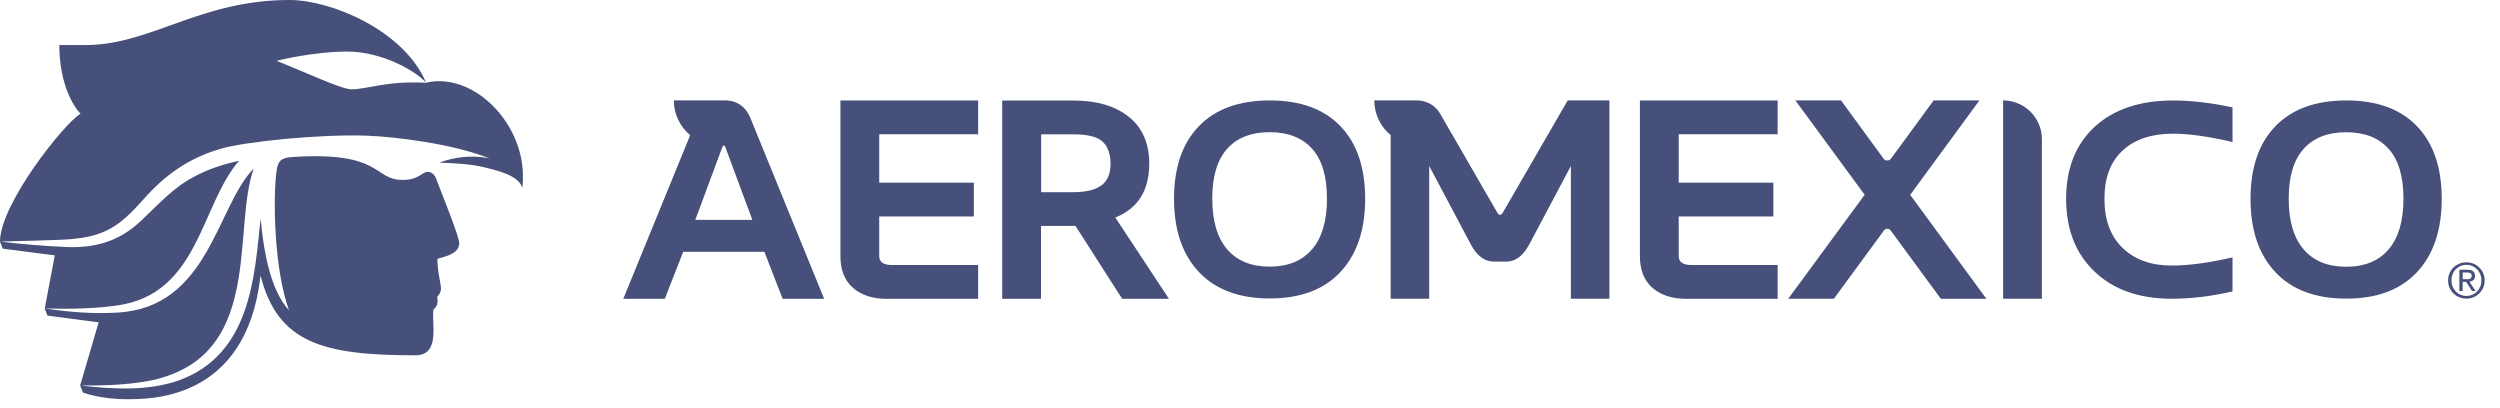 <svg xmlns="http://www.w3.org/2000/svg" width="153" height="25" viewBox="0 0 153 25" fill="none"><path d="M42.553 13.455L44.189 9.05C44.229 8.951 44.266 8.9 44.302 8.9C44.339 8.9 44.371 8.951 44.408 9.05L46.044 13.455H42.553ZM44.521 6.146H41.238C41.238 7.001 41.629 7.764 42.239 8.272L38.145 18.287H40.686L41.811 15.412H46.782L47.896 18.287H50.438L45.909 7.187C45.635 6.552 45.171 6.201 44.518 6.15L44.521 6.146Z" fill="#46507A"></path><path d="M59.863 8.218V6.15H51.434V15.675C51.434 16.53 51.693 17.176 52.208 17.622C52.727 18.067 53.406 18.287 54.253 18.287H59.863V16.22H54.596C54.071 16.22 53.808 16.037 53.808 15.675V13.247H59.6V11.18H53.808V8.218H59.863Z" fill="#46507A"></path><path d="M67.406 11.341C67.033 11.622 66.467 11.761 65.704 11.761H63.717V8.221H65.704C66.573 8.221 67.168 8.371 67.486 8.674C67.804 8.974 67.965 9.427 67.965 10.029C67.965 10.632 67.778 11.063 67.41 11.344L67.406 11.341ZM70.335 10.033C70.335 8.777 69.919 7.816 69.086 7.151C68.253 6.487 67.128 6.154 65.708 6.154H61.336V18.287H63.71V13.828H65.821L68.677 18.287H71.54L68.257 13.313C69.641 12.754 70.331 11.662 70.331 10.037H70.335V10.033Z" fill="#46507A"></path><path d="M80.297 15.255C79.691 15.964 78.825 16.318 77.704 16.318C76.583 16.318 75.706 15.964 75.1 15.255C74.494 14.547 74.191 13.513 74.191 12.154C74.191 10.796 74.494 9.788 75.1 9.108C75.706 8.429 76.576 8.089 77.704 8.089C78.833 8.089 79.698 8.429 80.305 9.108C80.911 9.788 81.21 10.803 81.21 12.154C81.21 13.506 80.907 14.547 80.301 15.255H80.297ZM77.711 6.146C75.834 6.146 74.388 6.672 73.373 7.721C72.357 8.772 71.85 10.252 71.85 12.162C71.85 14.072 72.357 15.569 73.373 16.647C74.388 17.724 75.834 18.265 77.711 18.265C79.589 18.265 81.024 17.724 82.032 16.647C83.044 15.566 83.548 14.072 83.548 12.162C83.548 10.252 83.044 8.769 82.032 7.721C81.02 6.669 79.581 6.146 77.711 6.146Z" fill="#46507A"></path><path d="M100.363 15.675C100.363 16.53 100.622 17.176 101.137 17.622C101.656 18.067 102.335 18.287 103.183 18.287H108.792V16.22H103.526C103 16.22 102.737 16.037 102.737 15.675V13.247H108.529V11.18H102.737V8.218H108.792V6.15H100.363V15.675Z" fill="#46507A"></path><path d="M121.133 6.146H118.339L115.732 9.704C115.618 9.861 115.385 9.861 115.271 9.704L112.671 6.146H109.877L114.117 11.921L109.439 18.283H112.233L115.297 14.105C115.399 13.966 115.607 13.966 115.71 14.105L118.781 18.287H121.568L116.904 11.924L121.137 6.15H121.133V6.146Z" fill="#46507A"></path><path d="M122.59 6.146V18.283H124.964V8.52C124.964 7.209 123.902 6.146 122.59 6.146Z" fill="#46507A"></path><path d="M128.193 7.761C127.028 8.835 126.447 10.307 126.447 12.173C126.447 14.039 127.028 15.518 128.189 16.625C129.351 17.732 130.925 18.283 132.912 18.283C134.106 18.283 135.344 18.133 136.63 17.834V15.752C135.176 16.088 133.934 16.252 132.904 16.252C131.655 16.252 130.655 15.895 129.91 15.182C129.164 14.466 128.792 13.462 128.792 12.166C128.792 10.869 129.164 9.898 129.906 9.211C130.647 8.524 131.677 8.181 132.992 8.181C133.967 8.181 135.18 8.353 136.63 8.692V6.574C135.34 6.293 134.128 6.15 132.999 6.15C130.961 6.15 129.358 6.687 128.193 7.761Z" fill="#46507A"></path><path d="M146.183 15.262C145.577 15.971 144.711 16.325 143.586 16.325C142.461 16.325 141.588 15.971 140.982 15.262C140.376 14.554 140.069 13.52 140.069 12.162C140.069 10.803 140.372 9.791 140.982 9.112C141.588 8.433 142.458 8.093 143.586 8.093C144.715 8.093 145.58 8.433 146.187 9.112C146.793 9.791 147.092 10.807 147.092 12.162C147.092 13.517 146.789 14.554 146.183 15.262ZM147.918 7.724C146.906 6.672 145.467 6.146 143.593 6.146C141.72 6.146 140.27 6.672 139.255 7.724C138.239 8.776 137.732 10.255 137.732 12.169C137.732 14.083 138.239 15.576 139.255 16.658C140.27 17.739 141.716 18.276 143.593 18.276C145.471 18.276 146.906 17.735 147.918 16.658C148.929 15.576 149.433 14.083 149.433 12.169C149.433 10.255 148.929 8.776 147.918 7.724Z" fill="#46507A"></path><path d="M150.923 17.089C150.967 17.089 151.011 17.089 151.051 17.085C151.091 17.085 151.128 17.074 151.161 17.06C151.194 17.045 151.219 17.023 151.238 16.994C151.256 16.965 151.267 16.925 151.267 16.874C151.267 16.83 151.259 16.797 151.241 16.771C151.223 16.746 151.201 16.724 151.175 16.713C151.15 16.698 151.117 16.691 151.084 16.684C151.051 16.68 151.015 16.676 150.982 16.676H150.715V17.089H150.927H150.923ZM151.015 16.512C151.168 16.512 151.285 16.541 151.358 16.603C151.431 16.665 151.471 16.757 151.471 16.884C151.471 17.001 151.438 17.089 151.373 17.14C151.307 17.195 151.227 17.228 151.128 17.235L151.5 17.808H151.285L150.931 17.25H150.715V17.808H150.514V16.508H151.018H151.015V16.512ZM150.098 17.535C150.146 17.651 150.208 17.75 150.292 17.838C150.376 17.922 150.471 17.991 150.584 18.039C150.697 18.086 150.818 18.112 150.949 18.112C151.08 18.112 151.197 18.086 151.311 18.039C151.42 17.991 151.519 17.922 151.599 17.838C151.683 17.754 151.745 17.651 151.793 17.535C151.84 17.418 151.862 17.294 151.862 17.155C151.862 17.016 151.84 16.899 151.793 16.782C151.745 16.669 151.683 16.567 151.599 16.483C151.515 16.399 151.42 16.333 151.311 16.282C151.201 16.234 151.08 16.209 150.949 16.209C150.818 16.209 150.697 16.234 150.584 16.282C150.471 16.329 150.376 16.399 150.292 16.483C150.208 16.567 150.146 16.665 150.098 16.782C150.051 16.895 150.029 17.02 150.029 17.155C150.029 17.29 150.051 17.418 150.098 17.535ZM149.912 16.72C149.97 16.585 150.051 16.468 150.153 16.37C150.255 16.271 150.376 16.194 150.511 16.136C150.646 16.081 150.792 16.052 150.945 16.052C151.099 16.052 151.241 16.081 151.376 16.136C151.511 16.191 151.628 16.271 151.731 16.37C151.833 16.468 151.913 16.585 151.972 16.72C152.03 16.855 152.059 17.001 152.059 17.158C152.059 17.316 152.03 17.469 151.972 17.604C151.913 17.739 151.833 17.86 151.731 17.958C151.628 18.057 151.511 18.137 151.376 18.192C151.241 18.247 151.099 18.276 150.945 18.276C150.792 18.276 150.65 18.247 150.511 18.192C150.376 18.137 150.255 18.057 150.153 17.958C150.051 17.86 149.97 17.739 149.912 17.604C149.853 17.469 149.824 17.319 149.824 17.158C149.824 16.998 149.853 16.855 149.912 16.72Z" fill="#46507A"></path><path d="M92.175 16.011C92.749 16.011 93.223 15.657 93.596 14.948L96.138 10.16V18.283H98.497V6.146H95.944L91.956 13.038C91.916 13.108 91.865 13.144 91.803 13.144C91.741 13.144 91.689 13.108 91.649 13.038L88.132 6.95C87.84 6.453 87.307 6.146 86.73 6.146H84.107C84.107 7.001 84.498 7.764 85.108 8.268V18.283H87.468V10.16L90.009 14.948C90.382 15.657 90.853 16.011 91.43 16.011H92.175Z" fill="#46507A"></path><path d="M26.855 4.967C26.559 4.967 26.278 5.011 26.081 5.066C23.645 4.934 22.479 5.467 21.501 5.467C20.913 5.467 18.681 4.419 16.921 3.722C16.921 3.722 19.149 3.156 21.263 3.156C23.378 3.156 25.463 4.35 26.077 5.062C24.74 1.874 20.284 0 17.713 0C12.29 0 9.306 2.692 5.365 2.757C4.905 2.765 3.63 2.757 3.63 2.757C3.63 5.168 4.532 6.574 4.931 6.957C3.948 7.524 0 12.476 0 14.788L0.172 15.219L3.353 15.628L2.736 18.886L2.907 19.317L6.037 19.726L4.905 23.593L5.077 24.024C5.077 24.024 6.158 24.43 7.695 24.43C9.076 24.43 15.033 24.594 15.935 16.957C15.938 16.924 15.942 16.895 15.946 16.866C16.997 20.986 19.755 21.745 25.427 21.745C27.03 21.745 26.362 19.62 26.537 18.922C26.712 18.816 26.851 18.52 26.749 18.174C26.851 18.086 26.986 17.867 26.986 17.688C26.986 17.275 26.771 16.727 26.771 15.836C27.246 15.701 28.104 15.533 28.104 14.879C28.104 14.488 27.227 12.334 26.683 10.916C26.599 10.694 26.416 10.518 26.183 10.518C25.814 10.515 25.66 11.011 24.652 11.011C22.797 11.015 23.48 9.247 17.881 9.609C17.195 9.653 17.001 9.854 16.917 10.508C16.713 12.1 16.753 16.406 17.688 18.992C16.508 17.71 16.128 15.266 15.949 13.371C15.573 16.884 15.369 21.698 10.92 23.29C9.006 23.948 6.888 23.82 4.916 23.59C6.11 23.608 7.304 23.571 8.484 23.411C9.258 23.308 10.022 23.133 10.738 22.815C15.898 20.642 14.287 13.707 15.533 10.31C13.25 12.607 12.801 18.824 7.184 19.13C5.694 19.218 4.215 19.101 2.746 18.878C4.211 18.919 5.694 18.9 7.14 18.699C12.18 18.016 12.257 12.582 14.627 9.843C13.659 10.051 12.713 10.358 11.848 10.832C10.569 11.501 9.656 12.556 8.59 13.55C7.213 14.835 5.683 15.223 3.831 15.106C2.557 15.043 1.282 14.941 0.011 14.784C0.062 14.784 2.195 14.726 2.195 14.726C3.59 14.656 5.098 14.744 6.391 14.167C7.367 13.751 8.079 12.973 8.784 12.198C10.098 10.705 11.559 9.671 13.484 9.112C14.919 8.674 19.594 8.196 22.498 8.305C24.211 8.371 27.724 8.798 29.981 9.704C29.945 9.697 29.912 9.686 29.875 9.678C28.922 9.485 27.801 9.598 26.888 9.956C27.837 9.982 28.871 10.044 29.678 10.248C30.39 10.427 31.778 10.73 31.964 11.508C31.972 11.457 32.004 11.26 32.004 10.785C32.004 7.772 29.495 4.967 26.855 4.967Z" fill="#46507A"></path></svg>